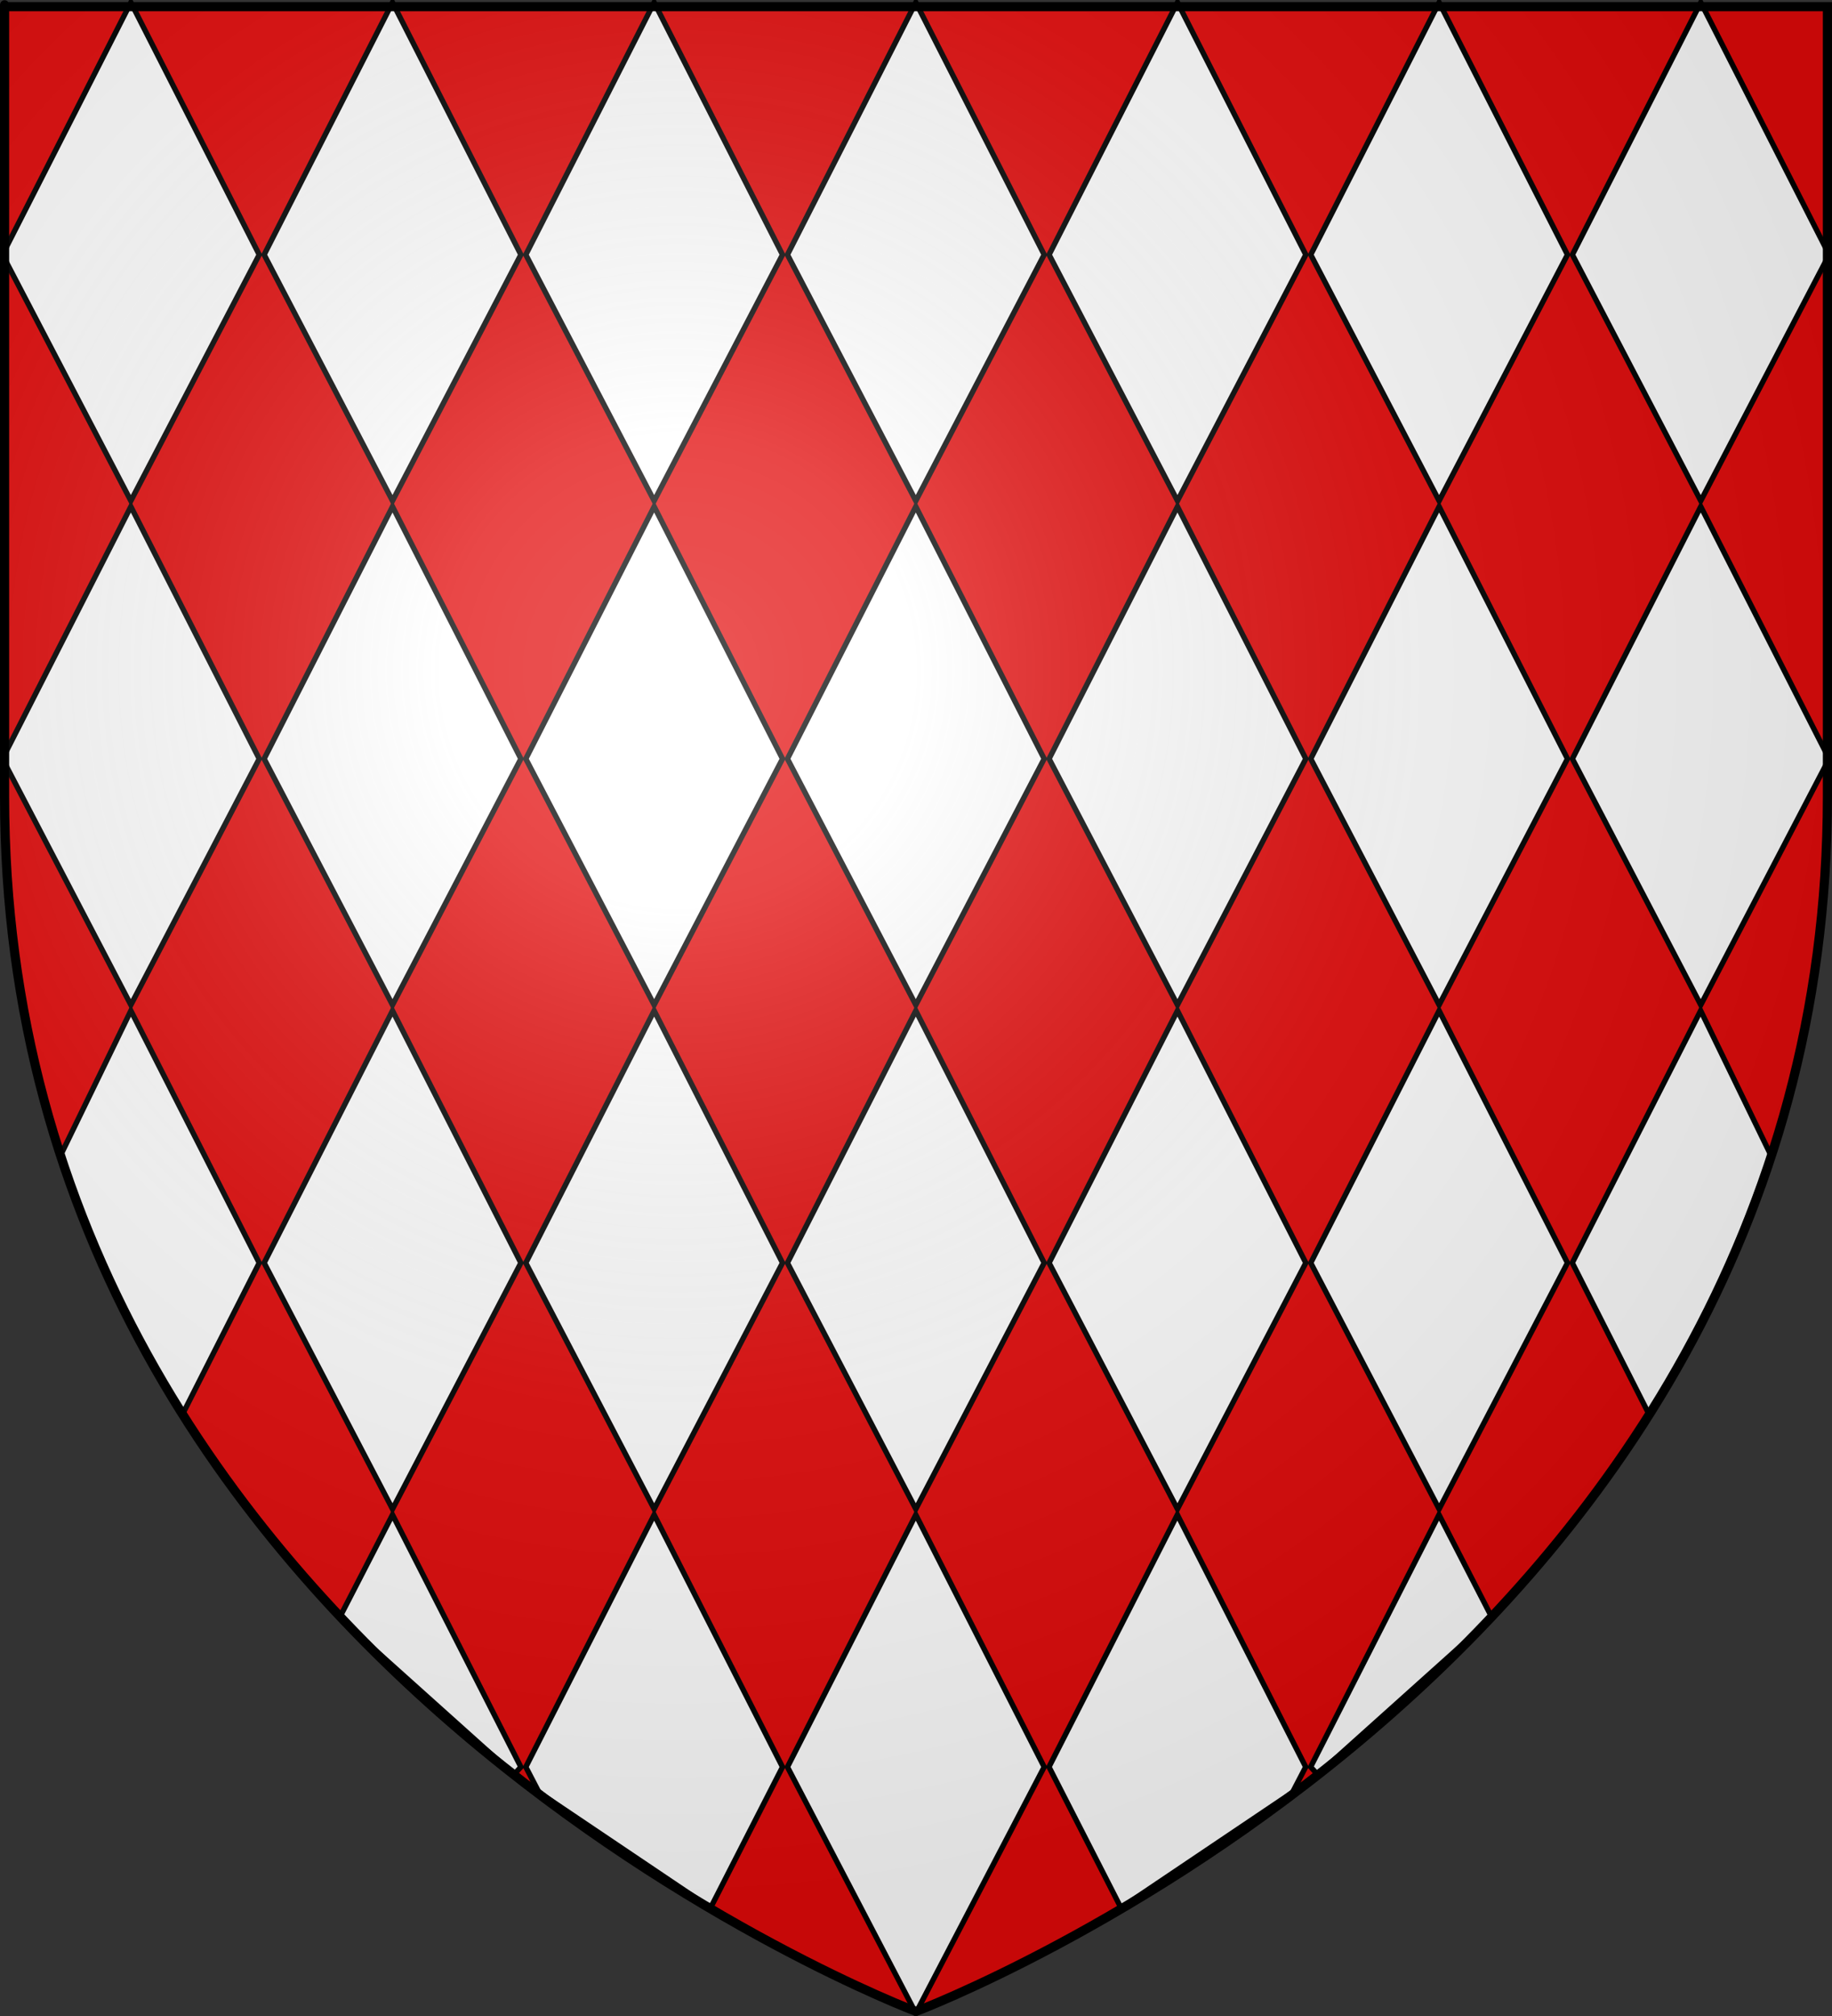 <?xml version="1.0" encoding="UTF-8" standalone="no"?>
<svg
   xmlns:dc="http://purl.org/dc/elements/1.1/"
   xmlns:cc="http://web.resource.org/cc/"
   xmlns:rdf="http://www.w3.org/1999/02/22-rdf-syntax-ns#"
   xmlns:svg="http://www.w3.org/2000/svg"
   xmlns="http://www.w3.org/2000/svg"
   xmlns:xlink="http://www.w3.org/1999/xlink"
   xmlns:sodipodi="http://sodipodi.sourceforge.net/DTD/sodipodi-0.dtd"
   xmlns:inkscape="http://www.inkscape.org/namespaces/inkscape"
   height="660"
   width="600"
   version="1.0"
   id="svg2"
   sodipodi:version="0.32"
   inkscape:version="0.45.1"
   sodipodi:docname="Blason_Bliesbruck_57.svg"
   sodipodi:docbase="C:\Documents and Settings\Alexandre\Mes documents\Mes images\Blason\A publier"
   inkscape:export-filename="/Users/olivier/Desktop/Blason Rouge/Blason_Vide_3D.png"
   inkscape:export-xdpi="144"
   inkscape:export-ydpi="144"
   inkscape:output_extension="org.inkscape.output.svg.inkscape">
  <rect width="100%" height="100%" fill="#333333" stroke="none"/>
  <sodipodi:namedview
     inkscape:window-height="994"
     inkscape:window-width="1680"
     inkscape:pageshadow="2"
     inkscape:pageopacity="0.0"
     guidetolerance="10.0"
     gridtolerance="10.0"
     objecttolerance="10.0"
     borderopacity="1.0"
     bordercolor="#666666"
     pagecolor="#ffffff"
     id="base"
     showgrid="false"
     height="660px"
     inkscape:zoom="0.99577272"
     inkscape:cx="706.27135"
     inkscape:cy="278.31222"
     inkscape:window-x="-4"
     inkscape:window-y="-4"
     inkscape:current-layer="layer3" />
  <desc
     id="desc4">Flag of Canton of Valais (Wallis)</desc>
  <defs
     id="defs6">
    <linearGradient
       id="linearGradient2893">
      <stop
         style="stop-color:white;stop-opacity:0.314;"
         offset="0"
         id="stop2895" />
      <stop
         id="stop2897"
         offset="0.19"
         style="stop-color:white;stop-opacity:0.251;" />
      <stop
         style="stop-color:#6b6b6b;stop-opacity:0.125;"
         offset="0.6"
         id="stop2901" />
      <stop
         style="stop-color:black;stop-opacity:0.125;"
         offset="1"
         id="stop2899" />
    </linearGradient>
    <linearGradient
       id="linearGradient2885">
      <stop
         id="stop2887"
         offset="0"
         style="stop-color:white;stop-opacity:1;" />
      <stop
         style="stop-color:white;stop-opacity:1;"
         offset="0.229"
         id="stop2891" />
      <stop
         id="stop2889"
         offset="1"
         style="stop-color:black;stop-opacity:1;" />
    </linearGradient>
    <linearGradient
       id="linearGradient2955">
      <stop
         id="stop2867"
         offset="0"
         style="stop-color:#fd0000;stop-opacity:1;" />
      <stop
         style="stop-color:#e77275;stop-opacity:0.659;"
         offset="0.5"
         id="stop2873" />
      <stop
         style="stop-color:black;stop-opacity:0.323;"
         offset="1"
         id="stop2959" />
    </linearGradient>
    <radialGradient
       inkscape:collect="always"
       xlink:href="#linearGradient2955"
       id="radialGradient2961"
       cx="225.524"
       cy="218.901"
       fx="225.524"
       fy="218.901"
       r="300"
       gradientTransform="matrix(-4.167939e-4,2.183,-1.884,-3.599562e-4,615.597,-289.121)"
       gradientUnits="userSpaceOnUse" />
    <polygon
       id="star"
       transform="scale(53,53)"
       points="0,-1 0.588,0.809 -0.951,-0.309 0.951,-0.309 -0.588,0.809 0,-1 " />
    <clipPath
       id="clip">
      <path
         d="M 0,-200 L 0,600 L 300,600 L 300,-200 L 0,-200 z "
         id="path10" />
    </clipPath>
    <radialGradient
       inkscape:collect="always"
       xlink:href="#linearGradient2955"
       id="radialGradient1911"
       gradientUnits="userSpaceOnUse"
       gradientTransform="matrix(-4.167939e-4,2.183,-1.884,-3.599562e-4,615.597,-289.121)"
       cx="225.524"
       cy="218.901"
       fx="225.524"
       fy="218.901"
       r="300" />
    <radialGradient
       inkscape:collect="always"
       xlink:href="#linearGradient2955"
       id="radialGradient2865"
       gradientUnits="userSpaceOnUse"
       gradientTransform="matrix(0,1.749,-1.593,-1.049767e-7,551.788,-191.29)"
       cx="225.524"
       cy="218.901"
       fx="225.524"
       fy="218.901"
       r="300" />
    <radialGradient
       inkscape:collect="always"
       xlink:href="#linearGradient2955"
       id="radialGradient2871"
       gradientUnits="userSpaceOnUse"
       gradientTransform="matrix(0,1.386,-1.323,-5.741131e-8,-158.082,-109.541)"
       cx="225.524"
       cy="218.901"
       fx="225.524"
       fy="218.901"
       r="300" />
    <radialGradient
       inkscape:collect="always"
       xlink:href="#linearGradient2893"
       id="radialGradient3163"
       gradientUnits="userSpaceOnUse"
       gradientTransform="matrix(1.353,0,0,1.349,-77.629,-85.747)"
       cx="221.445"
       cy="226.331"
       fx="221.445"
       fy="226.331"
       r="300" />
    <linearGradient
       id="linearGradient2095">
      <stop
         id="stop2097"
         offset="0"
         style="stop-color:white;stop-opacity:0.314" />
      <stop
         id="stop2099"
         offset="0.19"
         style="stop-color:white;stop-opacity:0.251" />
      <stop
         id="stop2101"
         offset="0.6"
         style="stop-color:#6b6b6b;stop-opacity:0.125" />
      <stop
         id="stop2103"
         offset="1"
         style="stop-color:black;stop-opacity:0.125" />
    </linearGradient>
    <linearGradient
       id="linearGradient2105">
      <stop
         id="stop2107"
         offset="0"
         style="stop-color:white;stop-opacity:1" />
      <stop
         id="stop2109"
         offset="0.229"
         style="stop-color:white;stop-opacity:1" />
      <stop
         id="stop2111"
         offset="1"
         style="stop-color:black;stop-opacity:1" />
    </linearGradient>
    <linearGradient
       id="linearGradient2113">
      <stop
         id="stop2115"
         offset="0"
         style="stop-color:#fd0000;stop-opacity:1" />
      <stop
         id="stop2117"
         offset="0.5"
         style="stop-color:#e77275;stop-opacity:0.659" />
      <stop
         id="stop2119"
         offset="1"
         style="stop-color:black;stop-opacity:0.323" />
    </linearGradient>
    <radialGradient
       gradientTransform="matrix(-4.167939e-4,2.183,-1.884,-3.599562e-4,615.597,-289.121)"
       gradientUnits="userSpaceOnUse"
       xlink:href="#linearGradient2955"
       id="radialGradient2121"
       fy="218.901"
       fx="225.524"
       r="300"
       cy="218.901"
       cx="225.524" />
    <polygon
       id="polygon2123"
       transform="scale(53,53)"
       points="0,-1 0.588,0.809 -0.951,-0.309 0.951,-0.309 -0.588,0.809 0,-1 " />
    <clipPath
       id="clipPath2125">
      <path
         id="path2127"
         d="M 0,-200 L 0,600 L 300,600 L 300,-200 L 0,-200 z " />
    </clipPath>
    <radialGradient
       gradientTransform="matrix(-4.167939e-4,2.183,-1.884,-3.599562e-4,615.597,-289.121)"
       gradientUnits="userSpaceOnUse"
       xlink:href="#linearGradient2955"
       id="radialGradient2129"
       fy="218.901"
       fx="225.524"
       r="300"
       cy="218.901"
       cx="225.524" />
    <radialGradient
       gradientTransform="matrix(0,1.749,-1.593,-1.049767e-7,551.788,-191.29)"
       gradientUnits="userSpaceOnUse"
       xlink:href="#linearGradient2955"
       id="radialGradient2131"
       fy="218.901"
       fx="225.524"
       r="300"
       cy="218.901"
       cx="225.524" />
    <radialGradient
       gradientTransform="matrix(0,1.386,-1.323,-5.741131e-8,-158.082,-109.541)"
       gradientUnits="userSpaceOnUse"
       xlink:href="#linearGradient2955"
       id="radialGradient2133"
       fy="218.901"
       fx="225.524"
       r="300"
       cy="218.901"
       cx="225.524" />
    <radialGradient
       gradientTransform="matrix(1.353,0,0,1.349,-77.629,-85.747)"
       gradientUnits="userSpaceOnUse"
       xlink:href="#linearGradient2893"
       id="radialGradient2135"
       fy="226.331"
       fx="221.445"
       r="300"
       cy="226.331"
       cx="221.445" />
    <radialGradient
       gradientTransform="matrix(0,1.386,-1.323,-5.741131e-8,-158.082,-109.541)"
       gradientUnits="userSpaceOnUse"
       xlink:href="#linearGradient2955"
       id="radialGradient8325"
       fy="218.901"
       fx="225.524"
       r="300"
       cy="218.901"
       cx="225.524" />
    <radialGradient
       gradientTransform="matrix(0,1.749,-1.593,-1.049767e-7,551.788,-191.29)"
       gradientUnits="userSpaceOnUse"
       xlink:href="#linearGradient2955"
       id="radialGradient8323"
       fy="218.901"
       fx="225.524"
       r="300"
       cy="218.901"
       cx="225.524" />
    <radialGradient
       gradientTransform="matrix(-4.167939e-4,2.183,-1.884,-3.599562e-4,615.597,-289.121)"
       gradientUnits="userSpaceOnUse"
       xlink:href="#linearGradient2955"
       id="radialGradient8321"
       fy="218.901"
       fx="225.524"
       r="300"
       cy="218.901"
       cx="225.524" />
    <clipPath
       id="clipPath8317">
      <path
         id="path8319"
         d="M 0,-200 L 0,600 L 300,600 L 300,-200 L 0,-200 z " />
    </clipPath>
    <polygon
       id="polygon8315"
       transform="scale(53,53)"
       points="0,-1 0.588,0.809 -0.951,-0.309 0.951,-0.309 -0.588,0.809 0,-1 " />
    <radialGradient
       gradientTransform="matrix(-4.167939e-4,2.183,-1.884,-3.599562e-4,615.597,-289.121)"
       gradientUnits="userSpaceOnUse"
       xlink:href="#linearGradient2955"
       id="radialGradient8313"
       fy="218.901"
       fx="225.524"
       r="300"
       cy="218.901"
       cx="225.524" />
    <linearGradient
       id="linearGradient8305">
      <stop
         id="stop8307"
         offset="0"
         style="stop-color:#fd0000;stop-opacity:1" />
      <stop
         id="stop8309"
         offset="0.5"
         style="stop-color:#e77275;stop-opacity:0.659" />
      <stop
         id="stop8311"
         offset="1"
         style="stop-color:black;stop-opacity:0.323" />
    </linearGradient>
    <linearGradient
       id="linearGradient8297">
      <stop
         id="stop8299"
         offset="0"
         style="stop-color:white;stop-opacity:1" />
      <stop
         id="stop8301"
         offset="0.229"
         style="stop-color:white;stop-opacity:1" />
      <stop
         id="stop8303"
         offset="1"
         style="stop-color:black;stop-opacity:1" />
    </linearGradient>
    <linearGradient
       id="linearGradient8287">
      <stop
         id="stop8289"
         offset="0"
         style="stop-color:white;stop-opacity:0.314" />
      <stop
         id="stop8291"
         offset="0.19"
         style="stop-color:white;stop-opacity:0.251" />
      <stop
         id="stop8293"
         offset="0.6"
         style="stop-color:#6b6b6b;stop-opacity:0.125" />
      <stop
         id="stop8295"
         offset="1"
         style="stop-color:black;stop-opacity:0.125" />
    </linearGradient>
  </defs>
  <g
     inkscape:groupmode="layer"
     id="layer3"
     inkscape:label="Fond écu"
     style="display:inline">
    <path
       id="path2855"
       style="fill:#e20909;fill-opacity:1;fill-rule:evenodd;stroke:none;stroke-width:1px;stroke-linecap:butt;stroke-linejoin:miter;stroke-opacity:1"
       d="M 300,658.5 C 300,658.5 598.5,546.18 598.5,260.728 C 598.5,-24.723 598.5,2.176 598.5,2.176 L 1.5,2.176 L 1.5,260.728 C 1.5,546.18 300,658.5 300,658.5 z "
       sodipodi:nodetypes="cccccc" />
    <path
       style="fill:#ffffff;fill-rule:evenodd;stroke:#000000;stroke-width:1.757px;stroke-linecap:butt;stroke-linejoin:miter;stroke-opacity:1"
       d="M 0.819,83.384 L 42.857,0.815 L 84.894,83.384 L 42.857,163.961 L 0.819,83.384 z "
       id="path7028"
       sodipodi:nodetypes="ccccc" />
    <path
       style="fill:#ffffff;fill-rule:evenodd;stroke:#000000;stroke-width:1.757px;stroke-linecap:butt;stroke-linejoin:miter;stroke-opacity:1;display:inline"
       d="M 86.513,83.384 L 128.55,0.815 L 170.588,83.384 L 128.55,163.961 L 86.513,83.384 z "
       id="path35877"
       sodipodi:nodetypes="ccccc" />
    <path
       style="fill:#ffffff;fill-rule:evenodd;stroke:#000000;stroke-width:1.757px;stroke-linecap:butt;stroke-linejoin:miter;stroke-opacity:1;display:inline"
       d="M 172.206,83.384 L 214.244,0.815 L 256.281,83.384 L 214.244,163.961 L 172.206,83.384 z "
       id="path35879"
       sodipodi:nodetypes="ccccc" />
    <path
       style="fill:#ffffff;fill-rule:evenodd;stroke:#000000;stroke-width:1.757px;stroke-linecap:butt;stroke-linejoin:miter;stroke-opacity:1;display:inline"
       d="M 257.9,83.384 L 299.937,0.815 L 341.975,83.384 L 299.937,163.961 L 257.9,83.384 z "
       id="path35881"
       sodipodi:nodetypes="ccccc" />
    <path
       style="fill:#ffffff;fill-rule:evenodd;stroke:#000000;stroke-width:1.757px;stroke-linecap:butt;stroke-linejoin:miter;stroke-opacity:1;display:inline"
       d="M 343.593,83.384 L 385.631,0.815 L 427.668,83.384 L 385.631,163.961 L 343.593,83.384 z "
       id="path35883"
       sodipodi:nodetypes="ccccc" />
    <path
       style="fill:#ffffff;fill-rule:evenodd;stroke:#000000;stroke-width:1.757px;stroke-linecap:butt;stroke-linejoin:miter;stroke-opacity:1;display:inline"
       d="M 429.287,83.384 L 471.324,0.815 L 513.362,83.384 L 471.324,163.961 L 429.287,83.384 z "
       id="path35885"
       sodipodi:nodetypes="ccccc" />
    <path
       style="fill:#ffffff;fill-rule:evenodd;stroke:#000000;stroke-width:1.757px;stroke-linecap:butt;stroke-linejoin:miter;stroke-opacity:1;display:inline"
       d="M 514.98,83.384 L 557.018,0.815 L 599.055,83.384 L 557.018,163.961 L 514.98,83.384 z "
       id="path35887"
       sodipodi:nodetypes="ccccc" />
    <path
       style="fill:#ffffff;fill-rule:evenodd;stroke:#000000;stroke-width:1.757px;stroke-linecap:butt;stroke-linejoin:miter;stroke-opacity:1"
       d="M 0.819,248.416 L 42.857,165.847 L 84.894,248.416 L 42.857,328.993 L 0.819,248.416 z "
       id="path35900"
       sodipodi:nodetypes="ccccc" />
    <path
       style="fill:#ffffff;fill-rule:evenodd;stroke:#000000;stroke-width:1.757px;stroke-linecap:butt;stroke-linejoin:miter;stroke-opacity:1;display:inline"
       d="M 86.513,248.416 L 128.55,165.847 L 170.588,248.416 L 128.55,328.993 L 86.513,248.416 z "
       id="path35902"
       sodipodi:nodetypes="ccccc" />
    <path
       style="fill:#ffffff;fill-rule:evenodd;stroke:#000000;stroke-width:1.757px;stroke-linecap:butt;stroke-linejoin:miter;stroke-opacity:1;display:inline"
       d="M 172.206,248.416 L 214.244,165.847 L 256.281,248.416 L 214.244,328.993 L 172.206,248.416 z "
       id="path35904"
       sodipodi:nodetypes="ccccc" />
    <path
       style="fill:#ffffff;fill-rule:evenodd;stroke:#000000;stroke-width:1.757px;stroke-linecap:butt;stroke-linejoin:miter;stroke-opacity:1;display:inline"
       d="M 257.9,248.416 L 299.937,165.847 L 341.975,248.416 L 299.937,328.993 L 257.9,248.416 z "
       id="path35906"
       sodipodi:nodetypes="ccccc" />
    <path
       style="fill:#ffffff;fill-rule:evenodd;stroke:#000000;stroke-width:1.757px;stroke-linecap:butt;stroke-linejoin:miter;stroke-opacity:1;display:inline"
       d="M 343.593,248.416 L 385.631,165.847 L 427.668,248.416 L 385.631,328.993 L 343.593,248.416 z "
       id="path35908"
       sodipodi:nodetypes="ccccc" />
    <path
       style="fill:#ffffff;fill-rule:evenodd;stroke:#000000;stroke-width:1.757px;stroke-linecap:butt;stroke-linejoin:miter;stroke-opacity:1;display:inline"
       d="M 429.287,248.416 L 471.324,165.847 L 513.362,248.416 L 471.324,328.993 L 429.287,248.416 z "
       id="path35910"
       sodipodi:nodetypes="ccccc" />
    <path
       style="fill:#ffffff;fill-rule:evenodd;stroke:#000000;stroke-width:1.757px;stroke-linecap:butt;stroke-linejoin:miter;stroke-opacity:1;display:inline"
       d="M 514.98,248.416 L 557.018,165.847 L 599.055,248.416 L 557.018,328.993 L 514.98,248.416 z "
       id="path35912"
       sodipodi:nodetypes="ccccc" />
    <path
       style="fill:#ffffff;fill-rule:evenodd;stroke:#000000;stroke-width:1.757px;stroke-linecap:butt;stroke-linejoin:miter;stroke-opacity:1"
       d="M 19.992,377.942 L 42.857,330.879 L 84.894,413.448 L 59.899,462.78 C 59.899,462.78 47.082,442.281 37.105,421.071 C 27.129,399.862 19.992,377.942 19.992,377.942 z "
       id="path35916"
       sodipodi:nodetypes="cccczc" />
    <path
       style="fill:#ffffff;fill-rule:evenodd;stroke:#000000;stroke-width:1.757px;stroke-linecap:butt;stroke-linejoin:miter;stroke-opacity:1;display:inline"
       d="M 86.513,413.448 L 128.55,330.879 L 170.588,413.448 L 128.55,494.025 L 86.513,413.448 z "
       id="path35918"
       sodipodi:nodetypes="ccccc" />
    <path
       style="fill:#ffffff;fill-rule:evenodd;stroke:#000000;stroke-width:1.757px;stroke-linecap:butt;stroke-linejoin:miter;stroke-opacity:1;display:inline"
       d="M 172.206,413.448 L 214.244,330.879 L 256.281,413.448 L 214.244,494.025 L 172.206,413.448 z "
       id="path35920"
       sodipodi:nodetypes="ccccc" />
    <path
       style="fill:#ffffff;fill-rule:evenodd;stroke:#000000;stroke-width:1.757px;stroke-linecap:butt;stroke-linejoin:miter;stroke-opacity:1;display:inline"
       d="M 257.9,413.448 L 299.937,330.879 L 341.975,413.448 L 299.937,494.025 L 257.9,413.448 z "
       id="path35922"
       sodipodi:nodetypes="ccccc" />
    <path
       style="fill:#ffffff;fill-rule:evenodd;stroke:#000000;stroke-width:1.757px;stroke-linecap:butt;stroke-linejoin:miter;stroke-opacity:1;display:inline"
       d="M 343.593,413.448 L 385.631,330.879 L 427.668,413.448 L 385.631,494.025 L 343.593,413.448 z "
       id="path35924"
       sodipodi:nodetypes="ccccc" />
    <path
       style="fill:#ffffff;fill-rule:evenodd;stroke:#000000;stroke-width:1.757px;stroke-linecap:butt;stroke-linejoin:miter;stroke-opacity:1;display:inline"
       d="M 429.287,413.448 L 471.324,330.879 L 513.362,413.448 L 471.324,494.025 L 429.287,413.448 z "
       id="path35926"
       sodipodi:nodetypes="ccccc" />
    <path
       style="fill:#ffffff;fill-rule:evenodd;stroke:#000000;stroke-width:1.757px;stroke-linecap:butt;stroke-linejoin:miter;stroke-opacity:1;display:inline"
       d="M 111.159,529.69 L 128.55,495.911 L 170.588,578.48 L 168.316,580.965 L 111.159,529.69 z "
       id="path35934"
       sodipodi:nodetypes="ccccc" />
    <path
       style="fill:#ffffff;fill-rule:evenodd;stroke:#000000;stroke-width:1.757px;stroke-linecap:butt;stroke-linejoin:miter;stroke-opacity:1;display:inline"
       d="M 172.206,578.48 L 214.244,495.911 L 256.281,578.48 L 232.707,624.617 L 176.537,586.813 L 172.206,578.48 z "
       id="path35936"
       sodipodi:nodetypes="cccccc" />
    <path
       style="fill:#ffffff;fill-rule:evenodd;stroke:#000000;stroke-width:1.757px;stroke-linecap:butt;stroke-linejoin:miter;stroke-opacity:1;display:inline"
       d="M 257.9,578.48 L 299.937,495.911 L 341.975,578.48 L 299.937,659.057 L 257.9,578.48 z "
       id="path35938"
       sodipodi:nodetypes="ccccc" />
    <path
       style="fill:#ffffff;fill-rule:evenodd;stroke:#000000;stroke-width:1.757px;stroke-linecap:butt;stroke-linejoin:miter;stroke-opacity:1;display:inline"
       d="M 579.846,377.924 L 556.982,330.861 L 514.944,413.429 L 539.939,462.762 C 539.939,462.762 552.756,442.262 562.733,421.053 C 572.71,399.843 579.846,377.924 579.846,377.924 z "
       id="path36117"
       sodipodi:nodetypes="cccczc" />
    <path
       style="fill:#ffffff;fill-rule:evenodd;stroke:#000000;stroke-width:1.757px;stroke-linecap:butt;stroke-linejoin:miter;stroke-opacity:1;display:inline"
       d="M 488.68,529.672 L 471.288,495.893 L 429.251,578.461 L 431.522,580.947 L 488.68,529.672 z "
       id="path36119"
       sodipodi:nodetypes="ccccc" />
    <path
       style="fill:#ffffff;fill-rule:evenodd;stroke:#000000;stroke-width:1.757px;stroke-linecap:butt;stroke-linejoin:miter;stroke-opacity:1;display:inline"
       d="M 427.632,578.461 L 385.595,495.893 L 343.557,578.461 L 367.132,624.598 L 423.301,586.795 L 427.632,578.461 z "
       id="path36121"
       sodipodi:nodetypes="cccccc" />
  </g>
  <g
     inkscape:groupmode="layer"
     id="layer4"
     inkscape:label="Meubles"
     sodipodi:insensitive="true" />
  <g
     inkscape:groupmode="layer"
     id="layer2"
     inkscape:label="Reflet final"
     sodipodi:insensitive="true">
    <path
       sodipodi:nodetypes="cccccc"
       d="M 300,658.5 C 300,658.5 598.5,546.18 598.5,260.728 C 598.5,-24.723 598.5,2.176 598.5,2.176 L 1.5,2.176 L 1.5,260.728 C 1.5,546.18 300,658.5 300,658.5 z "
       style="opacity:1;fill:url(#radialGradient3163);fill-opacity:1;fill-rule:evenodd;stroke:none;stroke-width:1px;stroke-linecap:butt;stroke-linejoin:miter;stroke-opacity:1"
       id="path2875"
       inkscape:export-xdpi="144"
       inkscape:export-ydpi="144" />
  </g>
  <g
     inkscape:groupmode="layer"
     id="layer1"
     inkscape:label="Contour final"
     sodipodi:insensitive="true">
    <path
       sodipodi:nodetypes="cccccc"
       d="M 300,658.5 C 300,658.5 1.5,546.18 1.5,260.728 C 1.5,-24.723 1.5,2.176 1.5,2.176 L 598.5,2.176 L 598.5,260.728 C 598.5,546.18 300,658.5 300,658.5 z "
       style="opacity:1;fill:none;fill-opacity:1;fill-rule:evenodd;stroke:#000000;stroke-width:3;stroke-linecap:butt;stroke-linejoin:miter;stroke-miterlimit:4;stroke-dasharray:none;stroke-opacity:1"
       id="path1411"
       inkscape:export-xdpi="144"
       inkscape:export-ydpi="144" />
  </g>
</svg>
